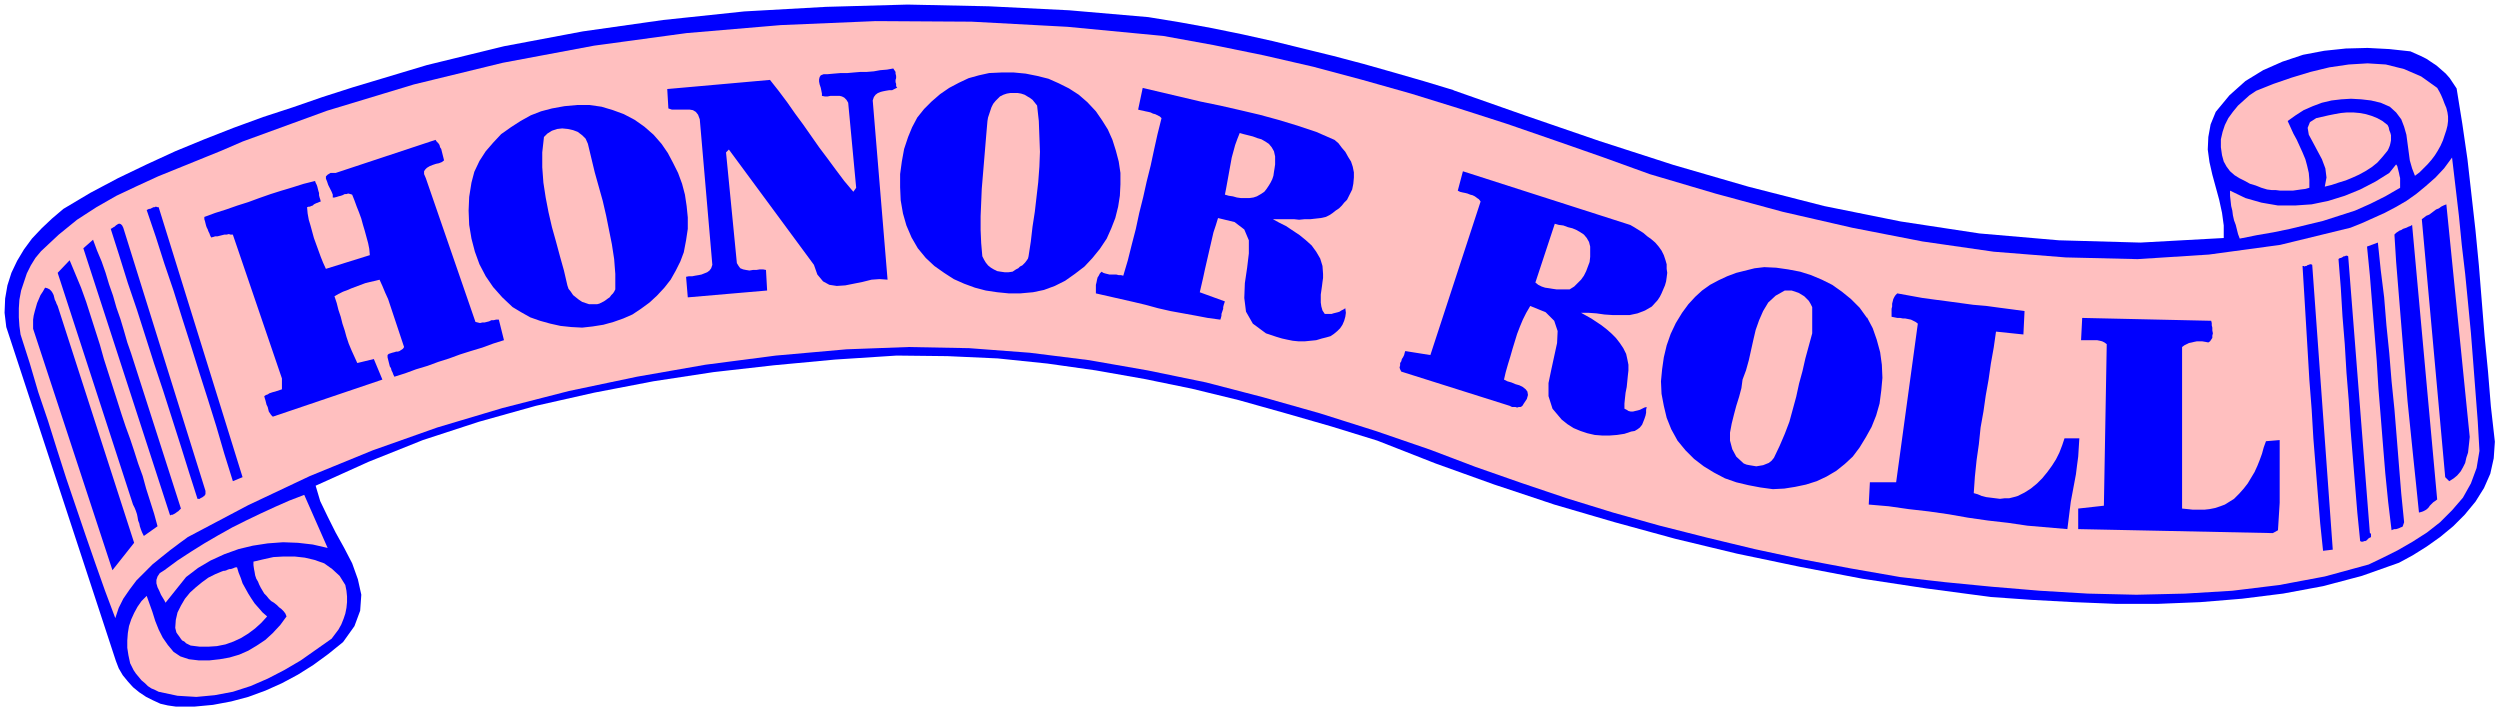<svg xmlns="http://www.w3.org/2000/svg" width="584" height="165.333" fill-rule="evenodd" stroke-linecap="round" preserveAspectRatio="none" viewBox="0 0 4380 1240"><style>.pen1{stroke:none}.brush2{fill:#00f}.brush3{fill:#ffbfbf}</style><path fill-rule="nonzero" d="m2546 158 128 45 128 44 130 42 131 38 133 34 134 27 138 21 139 12 143 4 146-8v-22l-3-22-5-23-6-22-6-22-5-22-3-22 1-22 4-22 9-22 24-29 28-25 31-19 34-15 36-12 37-7 38-4 38-1 38 2 37 4 9 4 9 4 10 5 9 6 9 6 8 7 8 7 7 8 6 9 6 9 10 62 9 62 7 62 7 62 6 62 5 62 5 62 6 62 5 61 7 62-2 29-6 27-11 25-15 24-19 23-20 20-23 19-24 17-24 15-24 13-65 23-68 18-70 13-72 9-73 6-74 3h-74l-74-3-74-4-71-5-113-15-112-17-110-21-110-23-108-26-106-29-106-31-105-35-103-37-102-40-81-25-80-23-82-23-82-20-83-17-85-15-85-12-87-9-88-4-89-1-108 7-107 10-106 12-105 16-104 20-102 23-100 28-98 32-95 38-93 42 8 27 13 27 14 28 15 27 14 27 10 28 6 27-2 28-10 27-20 28-26 21-26 19-27 17-28 15-29 13-30 11-30 8-32 6-32 3h-33l-14-2-13-3-13-6-12-6-12-8-11-9-9-10-9-11-7-12-5-13L11 573l-3-25 1-25 4-23 7-22 10-21 12-20 14-19 17-18 18-17 20-17 47-28 49-26 50-24 50-23 51-21 51-20 52-19 52-17 52-18 53-17 130-39 135-33 138-26 141-20 142-15 143-8 143-4 142 3 141 7 139 12 55 9 55 10 54 11 54 12 53 13 53 13 53 14 53 15 52 15 53 16z" class="pen1 brush2"/><path fill-rule="nonzero" d="m2890 305 115 34 118 32 122 28 123 24 125 18 126 10 126 3 125-8 125-17 123-30 20-8 20-9 20-9 19-10 19-11 17-12 17-14 17-15 15-16 14-19 6 51 6 51 5 51 6 51 5 51 5 52 4 51 4 52 4 52 3 52-5 30-10 27-14 25-19 22-21 21-23 18-25 16-26 15-26 13-25 12-77 21-80 15-82 10-83 5-85 2-85-2-84-5-84-7-82-8-79-9-86-15-85-16-84-18-83-20-83-21-82-23-81-25-80-27-80-28-79-30-96-33-98-31-99-28-100-26-102-21-103-18-104-13-106-8-107-2-108 4-124 11-123 16-120 21-119 25-117 30-114 34-113 40-110 45-108 51-106 56-15 11-16 12-15 12-16 13-14 14-14 14-12 16-11 16-8 16-6 18-18-48-17-48-17-49-17-50-17-50-16-50-16-51-17-50-15-51-16-50-2-15-1-15v-16l1-15 3-16 5-15 5-15 7-14 8-13 10-12 31-29 32-26 34-22 35-20 36-17 37-17 37-15 37-15 37-15 37-16 148-54 152-46 156-38 160-30 162-22 165-14 166-7 168 1 168 9 168 16 88 16 88 18 87 20 86 23 85 24 84 26 84 27 84 29 83 29 83 30z" class="pen1 brush3"/><path fill-rule="nonzero" d="m4270 154 4 7 3 6 3 7 3 8 3 7 2 8 1 7v8l-1 8-2 8-3 9-3 9-4 9-5 9-5 8-6 8-7 8-7 7-7 7-8 6-5-13-4-14-2-15-2-15-2-15-4-14-5-13-9-12-11-10-16-7-17-4-17-2-18-1-17 1-17 2-17 4-16 6-16 7-14 9-14 10 5 11 5 11 6 11 5 11 5 11 5 12 3 11 3 13 1 12v14l-7 2-8 1-7 1-7 1h-22l-8-1h-7l-8-1-10-3-10-4-10-3-9-5-10-5-8-5-8-7-6-8-5-9-3-11-2-14v-14l3-13 4-12 6-12 8-11 9-11 10-9 10-9 12-8 30-12 32-11 33-10 33-8 34-5 33-2 32 2 32 8 30 13 28 20z" class="pen1 brush3"/><path fill-rule="nonzero" d="m1571 154-4 2-4 2h-5l-6 1-5 1-4 1-5 2-4 3-3 4-2 6 26 314-14-1-14 1-16 4-15 3-15 3-15 1-13-2-11-6-10-12-6-17-149-202-5 5 19 194 3 5 3 4 5 2 5 1 6 1 6-1h6l6-1h6l5 1 2 36-139 12-3-36 5-1h6l5-1 6-1 5-1 5-2 5-2 4-3 3-4 2-6-22-255-3-8-4-5-5-3-6-1h-31l-6-2-2-34 180-16 15 19 15 20 14 20 14 19 14 20 14 20 15 20 14 19 15 20 16 19 5-7-14-149-3-5-4-4-4-2-4-1h-16l-5 1h-5l-5-1v-4l-1-5-1-5-2-6-1-5v-4l1-4 2-3 5-2h7l11-1 12-1h12l11-1 12-1h11l12-1 11-2 12-1 11-2 2 3 2 3v3l1 4v4l-1 3v4l1 3v4l2 3zm349 41 11 16 10 16 8 18 6 19 5 19 3 20v20l-1 20-3 19-5 20-7 18-8 18-12 18-13 16-14 15-17 13-17 12-18 9-19 7-19 4-22 2h-21l-20-2-20-3-19-5-19-7-18-8-17-11-17-12-15-14-14-17-11-19-9-21-6-21-4-23-1-23v-23l3-22 4-22 7-21 7-17 9-17 12-15 13-13 15-13 16-11 17-9 17-8 18-5 18-4 22-1h21l21 2 20 4 20 5 18 8 18 9 17 11 15 13 15 16z" class="pen1 brush2"/><path fill-rule="nonzero" d="m2338 245 7 6 6 8 6 7 5 9 5 8 3 9 2 10v9l-1 11-2 10-3 6-3 6-3 6-5 5-4 5-5 5-6 4-5 4-6 4-6 3-9 2-9 1-9 1h-10l-10 1-9-1h-37l11 6 12 6 12 8 12 8 11 9 10 9 8 11 7 12 4 13 1 14v7l-1 7-1 8-1 7-1 7v14l1 7 2 7 4 6h12l3-1 4-1 4-1 3-1 3-2 4-2 3-2 1 8-1 7-2 7-3 7-4 6-5 5-6 5-6 4-7 2-8 2-10 3-10 1-10 1h-11l-10-1-10-2-9-2-10-3-9-3-9-3-23-17-12-21-3-24 1-26 4-27 3-25v-23l-8-19-17-13-29-7-4 13-4 12-3 13-3 13-3 13-3 13-3 13-3 14-3 13-3 13 44 16-1 3-1 3-1 4v3l-1 3-1 3-1 3v3l-1 4-1 3-22-3-21-4-22-4-22-4-22-5-22-6-21-5-22-5-22-5-22-5v-15l1-4 1-5 1-4 2-3 2-4 3-3 3 2 3 1 4 1 4 1h12l4 1h4l4 1 8-27 7-28 7-27 6-28 7-28 6-27 7-28 6-28 6-27 7-28-3-3-4-2-4-2-4-1-4-2-4-1-5-1-4-1-5-1-4-1 8-38 34 8 34 8 34 8 34 7 35 8 34 8 33 9 33 10 33 11 32 14z" class="pen1 brush2"/><path fill-rule="nonzero" d="m1817 185 3 27 1 27 1 27-1 26-2 27-3 26-3 26-4 26-3 26-4 26-1 4-2 3-3 4-2 2-3 3-4 2-3 3-4 2-3 2-3 2-7 1h-7l-7-1-6-1-6-3-5-3-5-4-4-5-3-5-3-6-2-23-1-23v-24l1-24 1-24 2-24 2-24 2-24 2-24 2-23 1-6 2-6 2-6 2-6 3-6 4-5 4-4 4-4 6-3 6-2 6-1h13l6 1 6 2 5 3 5 3 4 3 4 5 4 5z" class="pen1 brush3"/><path fill-rule="nonzero" d="m1159 252 11 16 9 17 9 18 7 19 5 19 3 20 2 20v20l-3 20-4 21-6 16-8 16-9 16-11 14-13 14-13 12-15 11-15 10-16 7-17 6-18 5-19 3-18 2-19-1-19-2-18-4-18-5-17-6-16-9-15-9-18-17-16-18-13-19-11-21-8-22-6-23-4-24-1-25 1-24 4-25 5-19 9-19 11-17 13-15 14-15 17-12 17-11 18-10 18-7 19-5 22-4 22-2h22l21 3 20 6 19 7 19 10 17 12 16 14 14 16z" class="pen1 brush2"/><path fill-rule="nonzero" d="m4183 219 2 4 1 5 2 5 1 4v9l-1 5-1 4-2 5-2 4-9 11-9 10-10 8-11 7-11 6-11 5-12 5-13 4-12 4-12 3 3-16-2-16-6-16-8-15-8-15-7-13-2-12 4-10 11-7 22-5 10-2 11-2 11-1h11l11 1 11 2 10 3 10 4 9 5 9 7zm-3153 33 6 25 6 25 7 25 7 25 6 26 5 25 5 25 4 26 2 26v27l-2 4-2 3-3 3-3 4-3 2-4 3-3 2-4 2-4 2-4 1h-14l-6-2-6-2-6-4-5-4-5-4-4-6-4-5-2-6-6-26-7-25-7-26-7-25-6-26-5-26-4-26-2-27v-26l3-27 6-6 8-5 9-3 9-1 10 1 9 2 8 3 8 6 6 6 4 9zm1204 22v14l-1 7-1 6-1 7-2 6-3 6-3 5-4 6-4 5-6 4-7 4-6 2-7 1h-15l-7-1-7-2-7-1-7-2 2-10 2-11 2-11 2-11 2-11 2-11 3-11 3-11 4-11 4-10 7 2 8 2 8 2 8 3 7 2 7 4 6 4 5 6 4 7 2 9z" class="pen1 brush3"/><path fill-rule="nonzero" d="m778 281-4 3-5 2-5 1-6 2-5 2-5 3-3 3-2 3v5l3 7 87 252 4 1 4 1 4-1h4l4-1 4-1 4-2h4l4-1h5l9 36-19 6-19 7-20 6-19 6-19 7-19 6-19 7-20 6-19 7-19 6-2-4-1-3-2-4-1-4-2-3-1-4-1-4-1-4-1-4v-4l2-2 3-1 3-1 4-1 3-1h3l3-1 3-2 3-2 2-3-4-12-4-12-4-12-4-12-4-12-4-12-4-12-5-11-5-12-5-11-8 2-9 2-8 2-8 3-8 3-8 3-7 3-8 3-8 4-7 4 4 12 3 12 4 12 3 12 4 12 3 11 4 12 5 12 5 11 5 11 29-7 15 36-192 65-3-3-2-3-2-3-1-4-1-4-2-4-1-4-1-4-1-3-1-4 3-2 3-1 3-2 3-1 3-1 4-1 3-1 3-1 3-1 3-1v-19l-86-252h-4l-3-1-4 1h-4l-4 1-4 1-4 1h-4l-3 1-4 1-2-4-1-3-2-4-1-3-2-4-1-3-1-4-1-4-1-3v-4l19-7 19-6 20-7 19-6 19-7 20-7 19-6 20-6 19-6 20-5 1 3 2 4 1 3 1 4 1 4 1 3v4l1 4 1 3 1 4-3 1-2 1-3 1-2 1-2 1-2 2-3 1-2 1h-2l-3 1 1 11 2 11 3 10 3 11 3 11 4 11 4 11 4 11 4 10 5 11 77-24-1-11-2-10-3-11-3-11-3-10-3-11-4-11-4-10-4-11-4-10-3-1-4-1-3 1h-3l-4 2-3 1-4 1-3 1-4 1h-3v-5l-2-5-3-6-3-6-2-6-2-5v-4l3-3 5-3h9l175-58 2 3 3 3 2 3 1 4 2 3 1 4 1 4 1 4 1 4 1 4z" class="pen1 brush2"/><path fill-rule="nonzero" d="m4205 329-26 15-26 13-27 12-28 9-28 9-29 7-29 7-29 6-29 5-30 6-3-8-2-8-2-8-3-8-2-9-1-8-2-8-1-9-1-9v-9l27 13 28 8 29 5h30l29-2 29-6 29-9 27-11 27-14 24-15 12-15 2 3 1 4 1 4 1 4 1 5 1 4v17z" class="pen1 brush3"/><path fill-rule="nonzero" d="m2856 394 7 4 8 5 8 5 7 6 7 5 7 6 6 7 5 7 4 8 3 9 2 7v8l1 7-1 8-1 7-2 7-3 7-3 7-3 6-4 6-10 11-12 7-13 5-14 3h-29l-15-1-14-2-14-1h-13l9 5 9 5 9 6 9 6 9 7 8 7 8 8 7 9 6 9 5 10 2 9 2 10v10l-1 9-1 10-1 10-2 10-1 9-1 10v9l4 2 3 2 4 1h4l4-1 4-1 4-1 4-2 4-2 4-1-1 5v5l-1 5-2 6-2 5-2 5-4 5-4 3-5 3-6 1-12 4-13 2-13 1h-13l-13-1-13-3-12-4-12-5-11-7-10-8-16-19-7-22v-23l5-24 5-23 5-23 1-21-6-18-15-15-27-11-7 12-6 12-5 12-5 13-4 13-4 13-4 14-4 13-4 14-3 13 6 3 7 2 7 3 7 2 6 3 5 4 3 4 1 6-2 7-6 9-1 2-2 2-2 1h-3l-3 1-3-1h-6l-2-1-2-1-190-60-2-4-1-3 1-4v-4l2-3 1-4 2-3 2-4 1-4 1-3 44 7 88-269-3-4-3-2-4-3-4-2-4-1-5-2-4-1-5-1-4-1-4-2 9-34 293 94zm1471 371-1 10-1 9-1 9-3 9-2 9-4 8-4 7-6 7-6 5-8 5-7-7-41-452 4-3 4-3 5-2 4-3 4-3 4-3 5-2 4-3 4-2 5-2 41 408zM425 836l-17 7-15-48-14-48-15-48-15-47-15-48-15-47-15-48-16-47-15-47-16-47 2-1 2-1h2l2-1 2-1 2-1h2l2-1 3 1h2l147 473zm-65 24v6l-1 1-1 2-2 1-1 1-2 1-2 1-1 1h-4l-15-47-15-48-15-47-15-47-16-48-15-47-15-47-16-47-15-48-15-47 2-1 3-2 2-1 2-2 3-2 2-1h2l2 1 2 2 2 4 144 461z" class="pen1 brush2"/><path fill-rule="nonzero" d="M2786 432v18l-1 9-3 8-3 8-4 8-5 7-6 6-6 6-8 5h-23l-7-1-6-1-7-1-6-2-6-3-5-4 34-103 7 2 8 1 8 3 8 2 7 3 7 4 6 4 5 6 4 7 2 8z" class="pen1 brush3"/><path fill-rule="nonzero" d="m4270 875-4 3-3 2-3 3-3 3-2 3-3 3-3 2-4 2-3 1-4 1-5-49-5-48-5-49-5-49-4-49-4-48-4-49-4-49-4-49-3-48 3-3 3-2 3-2 3-1 3-2 3-1 3-1 4-2 3-1 3-2 44 482zM230 620l87 271-1 1-2 2-2 2-2 1-1 1-3 2-2 1-2 1h-2l-2 1-152-468 17-15 7 19 8 19 7 20 6 20 7 20 6 21 7 20 6 20 6 21 7 20zm3982 295-1 3-1 3-1 2-3 1-2 1-3 1-3 1h-3l-3 1-2 1-6-50-5-50-4-49-4-50-4-49-3-49-4-50-4-49-4-50-5-51 19-7 5 48 6 48 4 49 5 49 4 49 5 49 4 49 4 50 4 49 5 50zm-60 19h1v1h1v6l-2 1-2 1-1 1-2 2-1 1-2 1h-2l-2 1h-3l-2-1-5-50-4-49-4-49-4-49-3-49-4-49-3-50-4-49-3-50-4-50 1-1 2-1h1l2-1 2-1 1-1h2l2-1h2l2 1 38 485zM206 704l7 22 7 21 8 22 7 21 7 22 8 22 6 22 7 22 7 22 6 22-24 17-3-6-2-5-2-6-1-5-2-5-1-6-1-5-2-6-2-5-3-6-132-406 21-22 10 24 10 24 9 25 8 25 8 25 8 25 7 25 8 25 8 25 8 25zm3881 259-17 2-5-48-4-49-4-50-4-50-3-51-4-51-3-51-3-50-3-50-3-49h2l2 1 1-1h2l1-1 2-1h1l2-1h2l2 1 36 499zm-816-407 10 19 7 20 6 22 3 22 1 23-2 22-3 23-6 21-8 20-10 18-11 18-12 16-14 13-15 12-17 10-17 8-19 6-19 4-19 3-20 1-22-3-21-4-21-5-20-7-19-10-18-11-17-13-15-15-14-17-11-20-8-20-5-21-4-21-1-22 2-21 3-21 5-21 7-20 9-19 11-18 11-15 12-13 12-11 14-10 15-8 15-7 16-6 16-4 16-4 17-2 21 1 21 3 21 4 19 6 19 8 18 9 17 12 16 13 15 15 13 18zM101 536l134 415-38 48L58 576v-16l1-7 2-8 2-7 2-7 3-7 3-7 4-6 4-7 4 1 4 2 3 3 2 3 2 4 1 4 1 4 2 4 1 3 2 4z" class="pen1 brush2"/><path fill-rule="nonzero" d="M3175 538v46l-6 22-6 22-5 22-6 22-5 23-6 22-6 22-8 21-9 21-10 21-4 5-5 4-5 2-5 2-6 1-6 1-6-1-6-1-5-1-5-2-13-12-7-13-4-15v-14l3-16 4-16 4-15 5-16 4-15 2-15 6-16 5-18 4-18 4-18 4-17 6-17 7-16 9-15 13-12 16-9h12l6 2 6 2 5 3 5 3 4 4 4 4 3 5 3 6z" class="pen1 brush3"/><path fill-rule="nonzero" d="m3547 545-2 41-48-5-4 28-5 28-4 28-5 28-4 28-5 28-3 29-4 28-3 29-2 29 7 2 7 3 8 2 8 1 8 1 8 1 8-1h8l8-2 7-2 12-6 11-7 11-9 9-9 9-11 8-11 7-11 6-12 5-13 4-12h26l-1 16-1 16-2 15-2 16-3 16-3 16-3 16-2 16-2 16-2 16-35-3-35-3-34-5-35-4-35-5-34-6-35-5-35-4-35-5-35-3 2-39h46l38-278-4-3-4-2-4-2-5-1-5-1h-4l-5-1h-5l-5-1-5-1v-14l1-4v-5l1-4 1-4 2-4 2-3 3-3 22 4 22 4 22 3 23 3 22 3 22 3 23 2 22 3 23 3 22 3zm327 17 1 4v4l1 4v5l1 5-1 4v4l-2 3-2 3-3 2-5-1-6-1h-9l-5 1-4 1-5 1-4 2-4 2-4 3v283l10 1 9 1h20l9-1 10-2 9-3 8-3 8-5 8-5 9-9 8-9 7-9 6-10 6-10 5-11 4-10 4-11 3-11 4-11 24-2v110l-1 16-1 16-1 16-9 5-341-7v-36l45-5 5-283-4-3-4-2-4-1-5-1h-28l2-39 226 5z" class="pen1 brush2"/><path fill-rule="nonzero" d="m574 960-26-6-26-3-26-1-27 2-26 4-25 6-25 9-24 11-22 13-21 16-36 45-2-4-3-5-3-5-3-7-3-6-2-7v-6l2-6 4-6 8-5 23-17 23-15 24-15 24-14 25-14 24-12 25-12 26-12 25-11 26-10 41 93z" class="pen1 brush3"/><path fill-rule="nonzero" d="m605 1025 2 10 1 10v10l-1 10-2 10-3 9-4 10-5 9-6 8-6 8-27 19-27 19-29 17-29 15-30 13-31 10-32 6-32 3-33-2-33-7-6-3-7-3-6-4-5-5-6-5-5-6-5-6-4-6-3-6-3-6-3-14-2-13v-13l1-13 2-12 4-12 5-11 6-11 7-10 9-9 5 14 5 14 5 16 6 15 7 14 9 13 10 12 12 8 15 5 17 2h19l18-2 17-3 17-5 16-7 15-9 15-10 13-12 13-14 11-15-2-5-3-4-4-4-4-3-4-4-5-4-5-3-4-4-4-5-4-4-3-5-3-5-3-6-2-5-3-5-2-6-1-6-1-5-1-7v-6l17-4 18-4 18-1h19l18 2 17 4 17 6 14 10 13 12 10 16z" class="pen1 brush3"/><path fill-rule="nonzero" d="m415 993 3 10 4 10 3 9 5 9 5 9 5 8 6 9 7 8 7 8 8 7-10 11-11 10-12 9-13 8-13 6-14 5-15 3-15 1h-15l-16-2-4-2-4-2-3-3-4-2-3-4-2-3-3-4-2-3-1-4-1-4 1-14 3-13 6-12 7-12 9-11 10-9 11-9 11-8 12-6 12-5 3-1h2l3-1 2-1 3-1h2l3-1 3-1 2-1h3z" class="pen1 brush3"/></svg>
